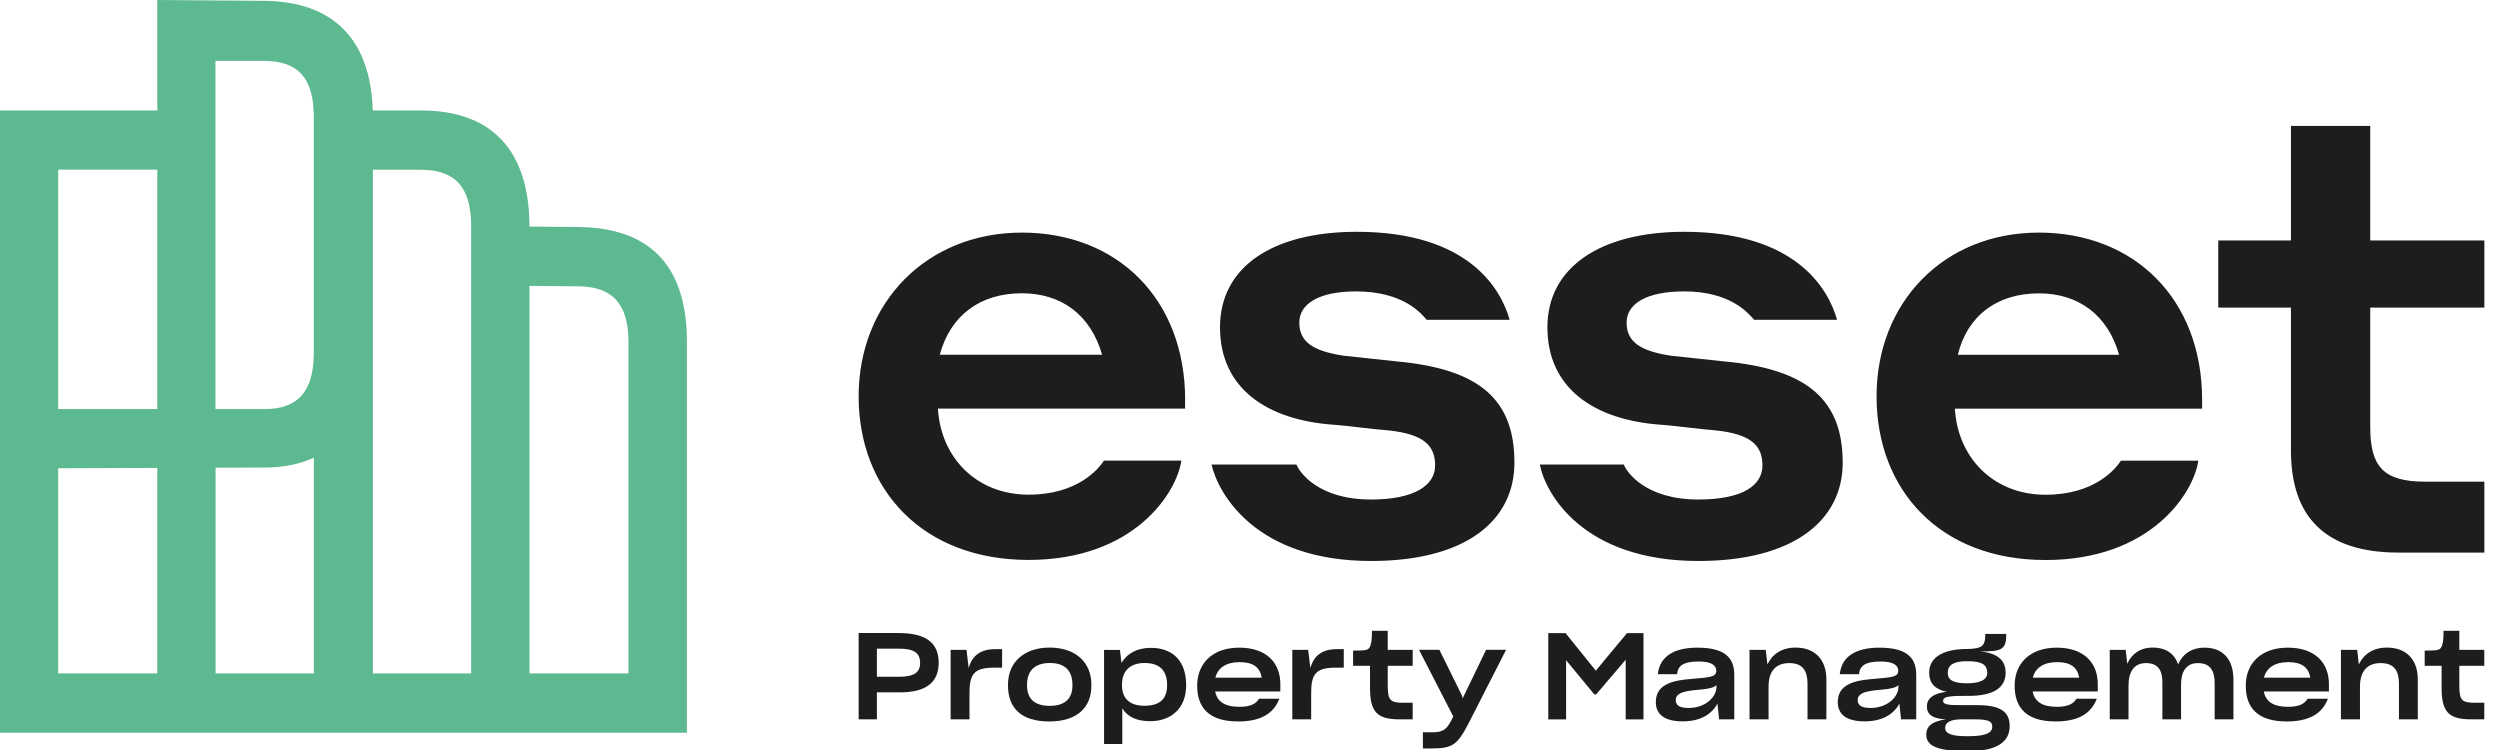 <svg width="160" height="48" viewBox="0 0 160 48" fill="none" xmlns="http://www.w3.org/2000/svg">
<g clip-path="url(#clip0_6661_13659)">
<path d="M56.121 44.311V46.038H54.953V40.514H57.481C59.326 40.514 60.076 41.18 60.076 42.427C60.076 43.674 59.253 44.322 57.566 44.311H56.127H56.121ZM56.121 41.513V43.313H57.509C58.48 43.313 58.886 43.059 58.886 42.427C58.886 41.727 58.429 41.513 57.475 41.513H56.121Z" fill="#1D1D1B"/>
<path d="M60.84 46.038V41.592H61.855L61.996 42.754C62.205 41.986 62.73 41.546 63.678 41.546H64.135V42.731H63.599C62.352 42.731 62.047 43.143 62.047 44.334V46.038H60.84Z" fill="#1D1D1B"/>
<path d="M64.512 43.871V43.826C64.512 42.336 65.589 41.445 67.175 41.445C68.76 41.445 69.849 42.319 69.849 43.826V43.871C69.849 45.282 68.941 46.173 67.152 46.173C65.364 46.173 64.512 45.321 64.512 43.871ZM68.636 43.865V43.826C68.636 42.929 68.157 42.432 67.198 42.432C66.238 42.432 65.731 42.912 65.731 43.826V43.865C65.731 44.717 66.204 45.175 67.181 45.175C68.157 45.175 68.636 44.712 68.636 43.865Z" fill="#1D1D1B"/>
<path d="M71.828 45.338V47.618H70.66V41.597H71.676L71.777 42.432C72.116 41.823 72.787 41.462 73.651 41.462C75.044 41.462 75.913 42.291 75.913 43.832V43.871C75.913 45.4 74.875 46.156 73.617 46.156C72.725 46.156 72.144 45.863 71.828 45.333V45.338ZM74.695 43.866V43.837C74.695 42.918 74.215 42.432 73.261 42.432C72.308 42.432 71.806 42.952 71.806 43.826V43.854C71.806 44.701 72.296 45.169 73.244 45.169C74.254 45.169 74.695 44.706 74.695 43.86V43.866Z" fill="#1D1D1B"/>
<path d="M79.234 46.173C77.366 46.173 76.621 45.276 76.621 43.905V43.865C76.621 42.5 77.558 41.45 79.312 41.45C81.067 41.45 81.942 42.432 81.942 43.781V44.255H77.772C77.896 44.892 78.37 45.236 79.324 45.236C80.023 45.236 80.385 45.05 80.576 44.717H81.88C81.49 45.739 80.588 46.173 79.239 46.173H79.234ZM77.783 43.369H80.751C80.633 42.697 80.193 42.376 79.335 42.376C78.477 42.376 77.941 42.742 77.783 43.369Z" fill="#1D1D1B"/>
<path d="M82.707 46.038V41.592H83.723L83.864 42.754C84.073 41.986 84.597 41.546 85.545 41.546H86.002V42.731H85.466C84.219 42.731 83.915 43.143 83.915 44.334V46.038H82.707Z" fill="#1D1D1B"/>
<path d="M90.412 46.038H89.566C88.087 46.038 87.681 45.519 87.681 44.007V42.613H86.598V41.637C86.823 41.637 87.055 41.637 87.263 41.62C87.596 41.592 87.692 41.479 87.76 41.106C87.799 40.898 87.805 40.57 87.805 40.373H88.815V41.592H90.412V42.613H88.815V43.815C88.815 44.847 88.962 44.977 89.876 44.977H90.412V46.038Z" fill="#1D1D1B"/>
<path d="M91.065 47.905V46.867H91.663C92.362 46.867 92.577 46.681 92.887 46.1L93.011 45.857L90.816 41.586H92.12L93.576 44.537L93.621 44.701L93.677 44.554L95.11 41.586H96.391L93.987 46.297C93.265 47.685 92.955 47.9 91.623 47.9H91.065V47.905Z" fill="#1D1D1B"/>
<path d="M100.23 42.246V46.043H99.09V40.519H100.196L102.131 42.923L104.129 40.519H105.184V46.043H104.044V42.223L102.154 44.441H102.035L100.224 42.246H100.23Z" fill="#1D1D1B"/>
<path d="M109.911 45.039C109.561 45.699 108.833 46.167 107.694 46.167C106.554 46.167 105.973 45.739 105.973 44.937C105.973 44.424 106.187 44.046 106.633 43.815C107.045 43.6 107.445 43.51 108.642 43.414C109.556 43.346 109.843 43.262 109.843 42.934C109.843 42.607 109.573 42.336 108.721 42.336C107.739 42.336 107.378 42.607 107.332 43.149H106.102C106.21 42.043 107.095 41.45 108.63 41.45C110.165 41.45 110.994 41.93 110.994 43.177V46.038H110.024L109.917 45.039H109.911ZM109.855 43.956V43.849C109.702 44.001 109.364 44.091 108.8 44.136C108.077 44.198 107.744 44.26 107.519 44.385C107.327 44.492 107.248 44.616 107.248 44.813C107.248 45.141 107.49 45.31 108.072 45.31C109.127 45.31 109.855 44.621 109.855 43.961V43.956Z" fill="#1D1D1B"/>
<path d="M113.188 46.038H111.969V41.592H113.007L113.114 42.523C113.419 41.874 114.023 41.445 114.914 41.445C116.178 41.445 116.889 42.24 116.889 43.482V46.038H115.681V43.77C115.681 42.946 115.388 42.438 114.513 42.438C113.639 42.438 113.188 42.974 113.188 43.933V46.043V46.038Z" fill="#1D1D1B"/>
<path d="M121.556 45.039C121.206 45.699 120.478 46.167 119.338 46.167C118.198 46.167 117.617 45.739 117.617 44.937C117.617 44.424 117.832 44.046 118.277 43.815C118.689 43.6 119.09 43.51 120.286 43.414C121.2 43.346 121.488 43.262 121.488 42.934C121.488 42.607 121.217 42.336 120.365 42.336C119.383 42.336 119.022 42.607 118.977 43.149H117.747C117.854 42.043 118.74 41.45 120.275 41.45C121.809 41.45 122.639 41.93 122.639 43.177V46.038H121.668L121.561 45.039H121.556ZM121.499 43.956V43.849C121.347 44.001 121.008 44.091 120.444 44.136C119.722 44.198 119.389 44.26 119.163 44.385C118.971 44.492 118.892 44.616 118.892 44.813C118.892 45.141 119.135 45.31 119.716 45.31C120.771 45.31 121.499 44.621 121.499 43.961V43.956Z" fill="#1D1D1B"/>
<path d="M125.944 48.063H125.713C123.879 48.063 123.281 47.674 123.281 47.02C123.281 46.484 123.637 46.168 124.54 46.038C123.733 45.998 123.321 45.767 123.321 45.208C123.321 44.718 123.71 44.373 124.585 44.277C123.857 44.114 123.467 43.753 123.467 43.047C123.467 42.133 124.257 41.569 125.764 41.535H125.956C126.808 41.507 127.056 41.371 127.056 40.638V40.57H128.399V40.661C128.399 41.614 128.027 41.693 126.701 41.693C127.835 41.783 128.359 42.257 128.359 43.047V43.064C128.359 44.046 127.53 44.537 125.99 44.537H125.651C124.523 44.537 124.359 44.639 124.359 44.864C124.359 45.067 124.63 45.135 125.476 45.129H126.559C127.998 45.129 128.619 45.541 128.619 46.455V46.478C128.619 47.471 127.812 48.075 125.956 48.075L125.944 48.063ZM126.035 47.115C127.135 47.115 127.502 46.873 127.502 46.517V46.495C127.502 46.207 127.333 46.038 126.441 46.038H125.533C124.833 46.043 124.489 46.224 124.489 46.591C124.489 46.941 124.901 47.115 125.809 47.115H126.04H126.035ZM127.18 43.047C127.18 42.511 126.78 42.319 125.95 42.319H125.86C125.047 42.319 124.658 42.551 124.658 43.053V43.07C124.658 43.55 125.059 43.73 125.899 43.73C126.74 43.73 127.186 43.504 127.186 43.047H127.18Z" fill="#1D1D1B"/>
<path d="M131.55 46.173C129.682 46.173 128.938 45.276 128.938 43.905V43.865C128.938 42.5 129.874 41.45 131.629 41.45C133.384 41.45 134.258 42.432 134.258 43.781V44.255H130.089C130.213 44.892 130.687 45.236 131.64 45.236C132.34 45.236 132.701 45.05 132.893 44.717H134.196C133.807 45.739 132.904 46.173 131.556 46.173H131.55ZM130.1 43.369H133.068C132.949 42.697 132.509 42.376 131.651 42.376C130.794 42.376 130.258 42.742 130.1 43.369Z" fill="#1D1D1B"/>
<path d="M136.231 46.038H135.023V41.592H136.045L136.146 42.483C136.417 41.862 136.959 41.445 137.766 41.445C138.652 41.445 139.171 41.857 139.402 42.523C139.667 41.879 140.248 41.45 141.089 41.45C142.33 41.45 142.94 42.263 142.94 43.499V46.038H141.738V43.753C141.738 42.957 141.49 42.438 140.66 42.438C139.915 42.438 139.588 42.991 139.588 43.792V46.038H138.392V43.691C138.392 42.985 138.183 42.438 137.348 42.438C136.564 42.438 136.225 43.002 136.225 43.888V46.043L136.231 46.038Z" fill="#1D1D1B"/>
<path d="M146.343 46.173C144.475 46.173 143.73 45.276 143.73 43.905V43.865C143.73 42.5 144.667 41.45 146.422 41.45C148.177 41.45 149.051 42.432 149.051 43.781V44.255H144.882C145.006 44.892 145.48 45.236 146.433 45.236C147.133 45.236 147.494 45.05 147.686 44.717H148.989C148.6 45.739 147.697 46.173 146.349 46.173H146.343ZM144.893 43.369H147.861C147.742 42.697 147.302 42.376 146.444 42.376C145.587 42.376 145.051 42.742 144.893 43.369Z" fill="#1D1D1B"/>
<path d="M151.039 46.038H149.82V41.592H150.859L150.966 42.523C151.27 41.874 151.874 41.445 152.766 41.445C154.03 41.445 154.74 42.24 154.74 43.482V46.038H153.533V43.77C153.533 42.946 153.24 42.438 152.365 42.438C151.49 42.438 151.039 42.974 151.039 43.933V46.043V46.038Z" fill="#1D1D1B"/>
<path d="M158.994 46.038H158.148C156.669 46.038 156.263 45.519 156.263 44.007V42.613H155.18V41.637C155.405 41.637 155.637 41.637 155.845 41.62C156.178 41.592 156.274 41.479 156.342 41.106C156.382 40.898 156.387 40.57 156.387 40.373H157.397V41.592H158.994V42.613H157.397V43.815C157.397 44.847 157.544 44.977 158.458 44.977H158.994V46.038Z" fill="#1D1D1B"/>
<path d="M75.845 25.607V26.15H60.028C60.209 29.297 62.506 31.658 65.825 31.658C68.964 31.658 70.296 30.022 70.657 29.479H75.608C75.308 31.539 72.588 35.835 65.825 35.835C59.063 35.835 54.953 31.358 54.953 25.363C54.953 19.369 59.3 14.886 65.402 14.886C71.504 14.886 75.85 19.126 75.85 25.601L75.845 25.607ZM60.146 22.703H70.533C69.81 20.162 67.936 18.769 65.402 18.769C62.687 18.769 60.812 20.224 60.146 22.703ZM85.385 27.186C81.038 26.886 78.08 24.826 78.08 20.948C78.08 17.071 81.461 14.835 86.835 14.835C94.021 14.835 96.076 18.532 96.618 20.467H91.306C90.945 20.043 89.799 18.65 86.779 18.65C84.425 18.65 83.155 19.437 83.155 20.648C83.155 21.86 84.002 22.465 85.994 22.765L89.376 23.128C94.749 23.614 96.923 25.613 96.923 29.609C96.923 33.305 93.841 35.903 87.744 35.903C80.378 35.903 77.962 31.607 77.538 29.728H82.974C83.155 30.215 84.363 31.969 87.744 31.969C90.521 31.969 91.848 31.064 91.848 29.79C91.848 28.516 91.125 27.792 88.89 27.548C87.439 27.43 86.779 27.305 85.39 27.186H85.385ZM106.338 27.186C101.992 26.886 99.034 24.826 99.034 20.948C99.034 17.071 102.477 14.835 107.789 14.835C114.975 14.835 117.03 18.532 117.572 20.467H112.26C111.898 20.043 110.753 18.65 107.789 18.65C105.373 18.65 104.103 19.437 104.103 20.648C104.103 21.86 104.95 22.465 106.942 22.765L110.324 23.128C115.697 23.614 117.933 25.613 117.933 29.609C117.933 33.305 114.794 35.903 108.692 35.903C101.326 35.903 98.91 31.607 98.548 29.728H103.922C104.103 30.215 105.311 31.969 108.692 31.969C111.532 31.969 112.796 31.064 112.796 29.79C112.796 28.516 112.073 27.792 109.838 27.548C108.449 27.43 107.727 27.305 106.338 27.186ZM140.936 25.613V26.156H125.113C125.294 29.303 127.591 31.663 130.91 31.663C134.049 31.663 135.381 30.028 135.742 29.484H140.693C140.394 31.545 137.673 35.841 130.91 35.841C124.148 35.841 120.1 31.358 120.1 25.363C120.1 19.369 124.385 14.886 130.487 14.886C136.589 14.886 140.936 19.126 140.936 25.601V25.613ZM125.299 22.709H135.624C134.901 20.167 133.027 18.775 130.493 18.775C127.777 18.775 125.903 20.23 125.299 22.709ZM158.994 35.365H153.501C148.793 35.365 146.62 33.067 146.62 28.828V19.686H141.969V15.39H146.62V8.06H151.695V15.39H158.999V19.686H151.695V27.316C151.695 29.801 152.479 30.826 155.195 30.826H158.999V35.365H158.994Z" fill="#1D1D1B"/>
<path d="M37.039 14.53L33.884 14.5C33.884 9.641 31.485 7.07 26.96 7.07H23.858C23.718 2.53 21.337 0.106 16.945 0.053L10.067 0V7.07H0V46.894H43.963V21.872C43.963 17.054 41.634 14.583 37.044 14.53H37.039ZM3.724 26.181V10.859H10.067V26.181H3.724ZM3.724 43.099V29.97L10.067 29.946V43.099H3.724ZM20.088 29.29V43.099H13.797V29.935L16.945 29.923C18.113 29.923 19.17 29.71 20.094 29.29H20.088ZM16.939 26.181H13.791V3.896H16.887C19.095 3.896 20.082 5.007 20.082 7.495V22.581C20.082 25.034 19.083 26.181 16.933 26.181H16.939ZM23.864 43.099V10.865H26.913C29.156 10.865 30.155 11.988 30.155 14.512V43.099H23.864ZM33.884 43.099V18.295L36.981 18.325C39.194 18.325 40.222 19.454 40.222 21.872V43.099H33.879H33.884Z" fill="#5DB990"/>
</g>
<defs>
<clipPath id="clip0_6661_13659">
<rect width="160" height="48" fill="white"/>
</clipPath>
</defs>
</svg>